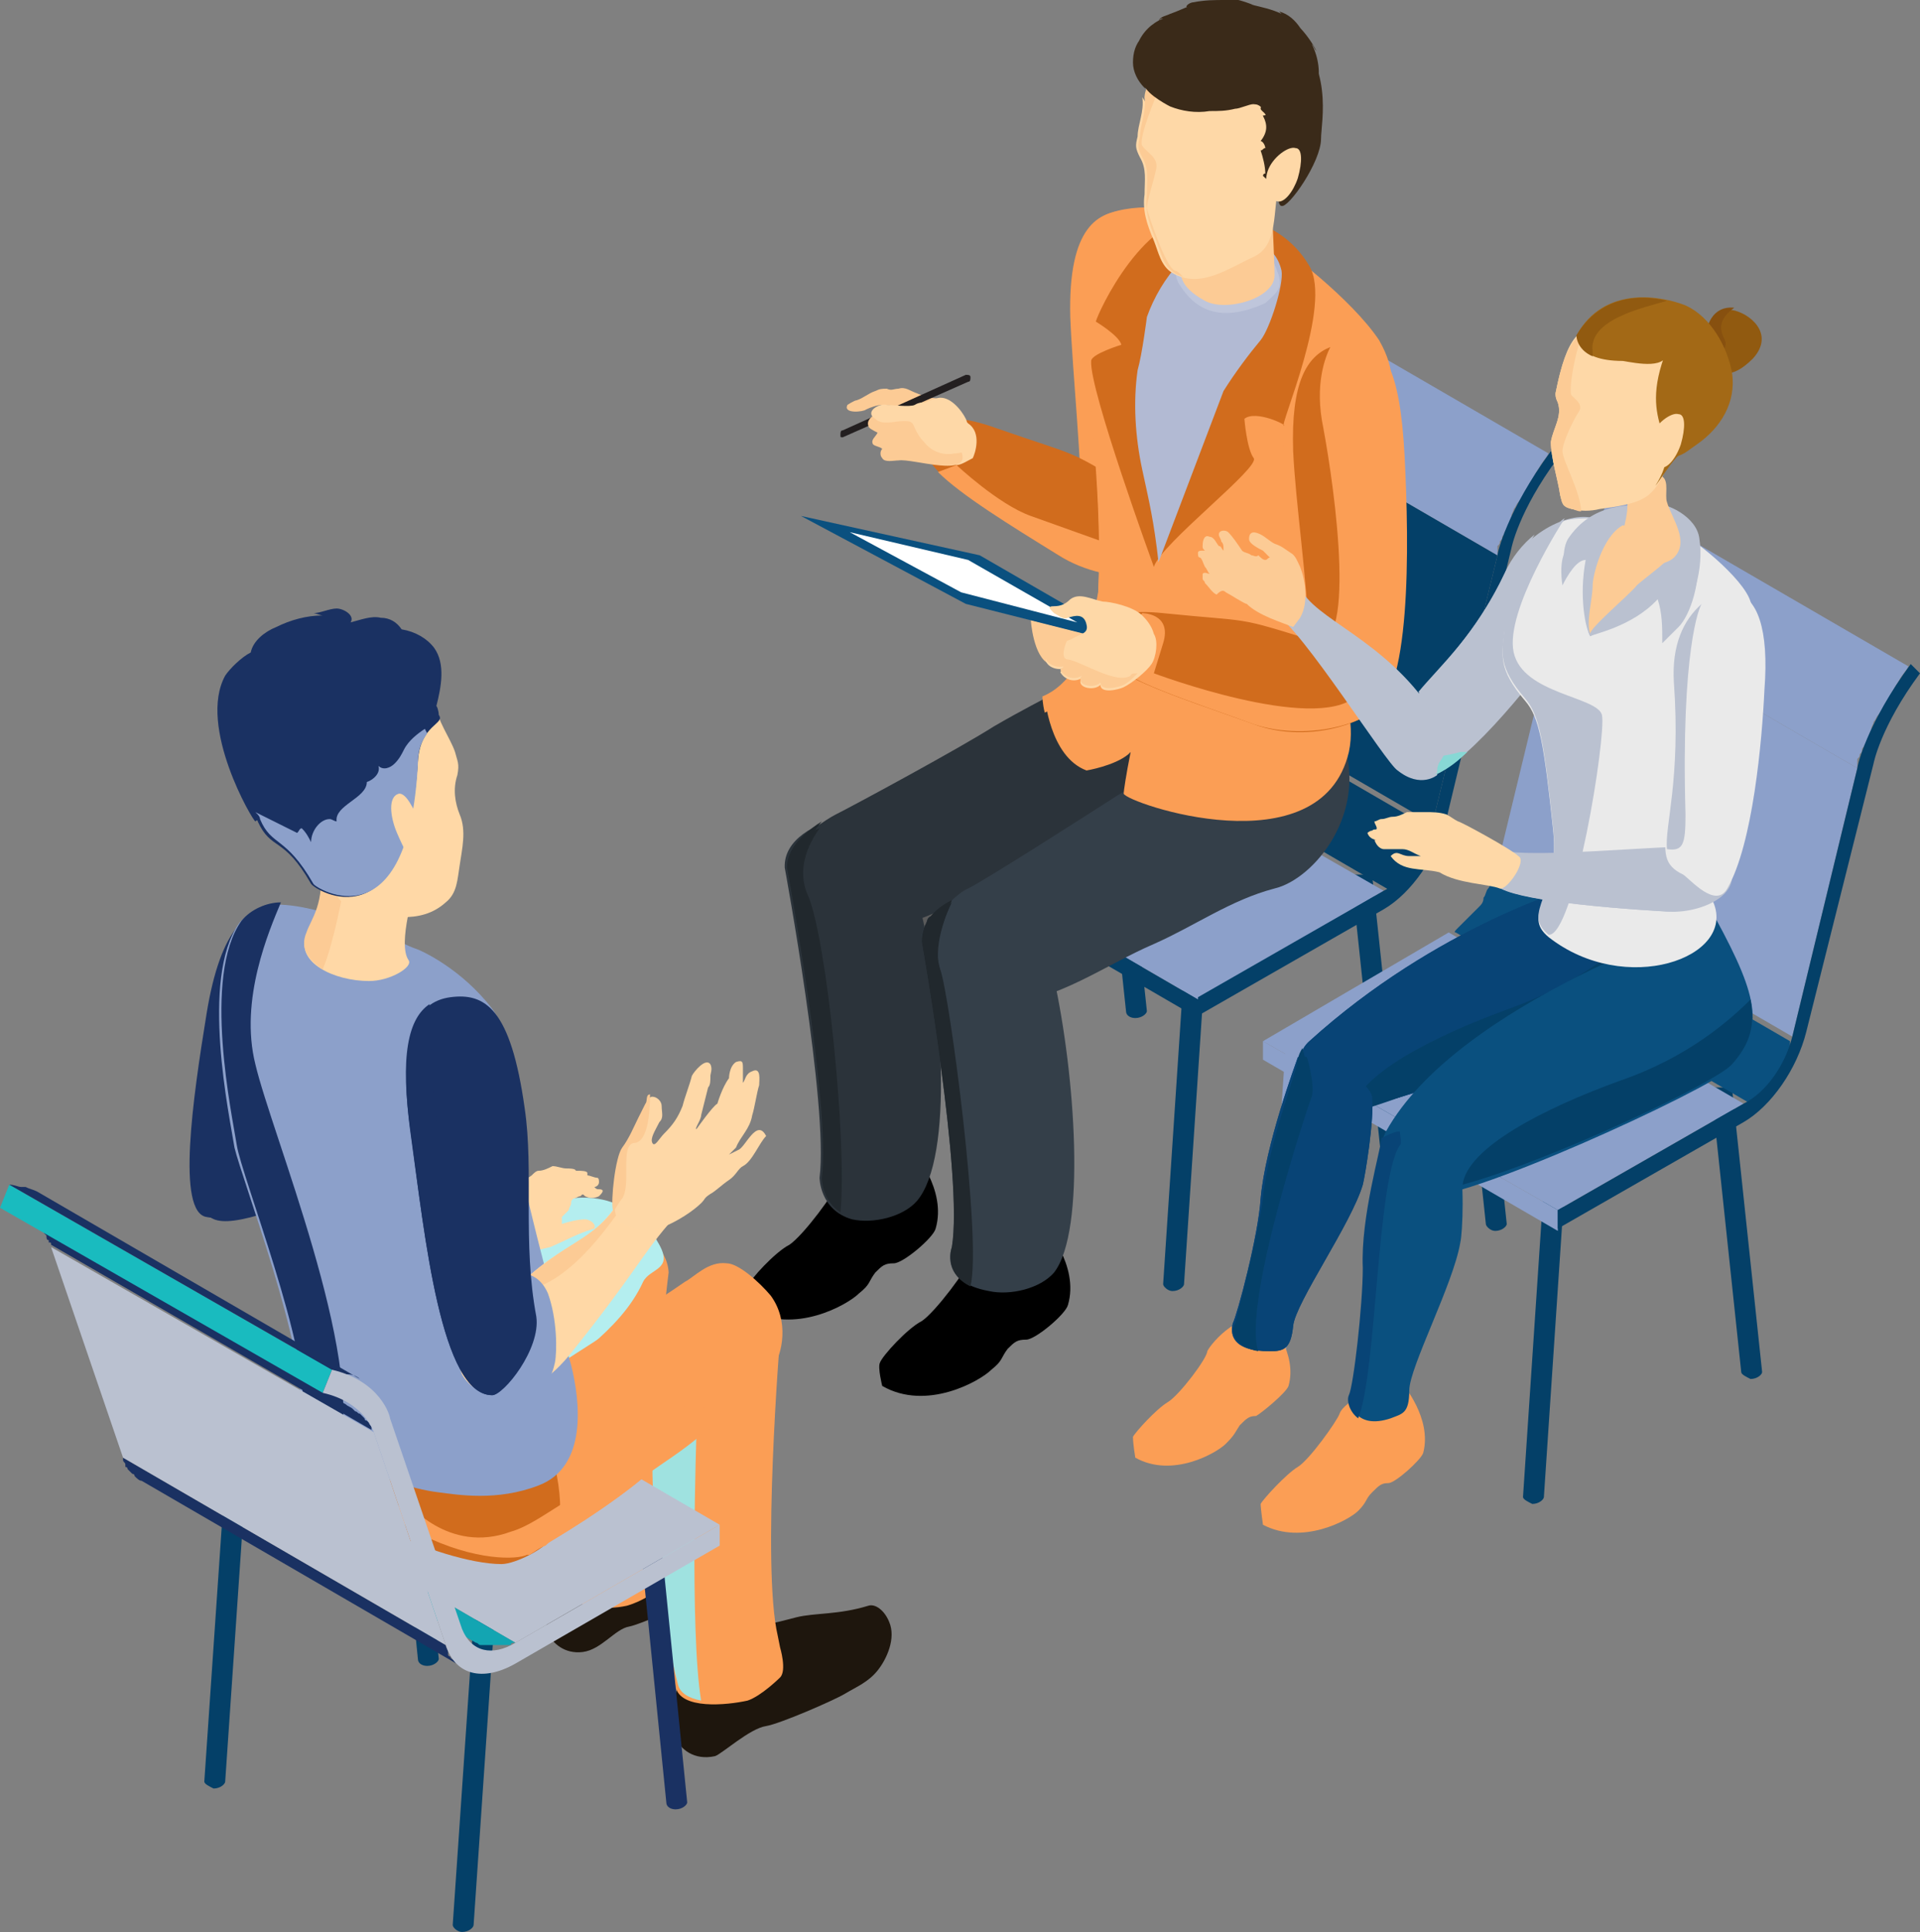<svg width="167" height="168" viewBox="0 0 167 168" fill="none" xmlns="http://www.w3.org/2000/svg">
<rect x="0" y="0" width="167" height="168" fill="#808080" stroke="none"/>
<g clip-path="url(#clip0)">
<path d="M101.169 111.665L102.986 84.302H104.804L102.986 111.665C102.986 111.866 102.582 112.268 101.977 112.268C101.573 112.268 101.169 111.866 101.169 111.665Z" fill="#044068"/>
<path d="M120.152 100.8L117.526 76.053H119.344L121.969 100.8C121.969 101.001 121.565 101.404 120.959 101.404C120.555 101.404 120.152 101.202 120.152 100.8Z" fill="#044068"/>
<path d="M78.755 98.788L80.774 71.626H82.592L80.774 98.788C80.774 98.989 80.37 99.391 79.765 99.391C79.361 99.391 78.755 99.19 78.755 98.788Z" fill="#5B5B5B"/>
<path d="M97.939 87.923L95.314 63.176H97.131L99.756 87.923C99.756 88.124 99.352 88.527 98.746 88.527C98.343 88.527 97.939 88.326 97.939 87.923Z" fill="#044068"/>
<path d="M95.515 62.17C95.717 61.968 95.919 61.767 96.121 61.566C96.323 61.365 96.525 61.164 96.727 60.962C96.929 60.761 97.131 60.56 97.333 60.359C97.535 60.158 97.737 59.956 97.737 59.554C97.939 59.353 97.939 58.95 98.141 58.749C98.342 58.548 98.342 58.146 98.544 57.944C98.746 57.743 98.746 57.341 98.746 57.14L124.392 72.028V72.23V72.431V72.632C124.392 72.632 124.392 72.632 124.392 72.833V73.034V73.236V73.437V73.638C124.392 73.638 124.392 73.839 124.19 73.839C124.19 73.839 124.19 74.04 123.988 74.04L123.786 74.241C123.584 74.443 123.584 74.644 123.382 74.845C123.382 74.845 123.382 74.845 123.18 75.046C123.18 75.046 123.18 75.046 123.18 75.247L122.978 75.449L122.777 75.65L122.575 75.851L122.373 76.052L122.171 76.253L121.969 76.455L121.767 76.656L121.565 76.857C121.565 76.857 121.363 76.857 121.363 77.058C121.363 77.058 121.161 77.058 121.161 77.259C121.161 77.259 120.959 77.259 120.959 77.461L95.313 62.572C94.91 62.572 95.313 62.371 95.515 62.17Z" fill="#044068"/>
<path d="M130.248 48.287L104.602 33.398L98.948 56.737L124.594 71.626L130.248 48.287Z" fill="#044068"/>
<path d="M104.603 33.399C104.603 33.197 104.603 33.197 104.603 33.197V32.996C104.603 32.996 104.603 32.795 104.603 32.594C104.603 32.393 104.603 32.393 104.804 32.191C104.804 31.99 104.804 31.99 105.006 31.789C105.006 31.588 105.208 31.588 105.208 31.387C105.208 31.185 105.41 31.185 105.41 30.984C105.41 30.783 105.612 30.582 105.612 30.582C105.612 30.381 105.814 30.179 105.814 29.978C105.814 29.777 106.016 29.576 106.016 29.375C106.218 29.173 106.218 28.972 106.42 28.771C106.622 28.369 106.824 28.168 107.026 27.765C107.43 27.162 107.833 26.558 108.237 25.753C108.439 25.351 108.843 24.948 109.045 24.546L134.691 39.434C134.489 39.837 134.085 40.239 133.883 40.642C133.479 41.245 133.075 42.05 132.671 42.654C132.47 43.056 132.268 43.459 132.066 43.66C131.864 43.861 131.864 44.062 131.662 44.263C131.662 44.465 131.46 44.666 131.46 44.867C131.46 45.068 131.258 45.269 131.258 45.471C131.258 45.672 131.056 45.873 131.056 45.873C131.056 46.074 130.854 46.275 130.854 46.275C130.854 46.476 130.652 46.678 130.652 46.678C130.652 46.879 130.652 46.879 130.45 47.08C130.45 47.281 130.45 47.281 130.248 47.482C130.248 47.684 130.248 47.684 130.248 47.885C130.248 48.086 130.248 48.086 130.248 48.086V48.287L104.603 33.399Z" fill="#8CA0CA"/>
<path d="M120.353 77.461L94.707 62.773L78.553 72.028L104.198 86.917L120.353 77.461Z" fill="#8CA0CA"/>
<path d="M104.198 86.917L78.553 72.028V73.638L104.198 88.526V86.917Z" fill="#044068"/>
<path d="M134.892 39.233C131.056 44.465 130.248 48.086 130.248 48.287L124.594 71.626C123.988 74.041 122.372 76.455 120.353 77.461L104.198 86.716V88.326L120.353 79.07C122.776 77.662 124.998 74.443 125.805 71.224L131.459 47.684C131.459 47.684 132.065 44.465 135.498 39.837L134.892 39.233Z" fill="#044068"/>
<path d="M102.583 28.369C102.785 36.216 102.785 49.495 98.948 50.702C97.938 51.105 94.102 48.087 94.102 45.672C94.102 40.039 93.294 32.595 93.092 27.565C92.89 19.718 95.515 18.31 98.14 18.31C100.967 18.31 102.381 20.523 102.583 28.369Z" fill="#FB9E55"/>
<path d="M92.083 48.288C85.823 44.264 79.159 40.441 80.775 38.429C81.38 37.624 80.976 35.21 86.631 37.222C94.102 39.837 92.487 38.831 98.747 42.654C100.16 43.459 105.41 46.477 103.997 48.489C102.583 50.501 96.323 50.903 92.083 48.288Z" fill="#D16C1D"/>
<path d="M99.554 50.099C98.948 48.892 97.535 47.684 97.535 47.684C97.535 47.684 92.487 45.874 89.659 44.868C86.832 43.862 83.198 40.441 83.198 40.441L81.582 41.045C83.601 43.057 87.842 45.672 92.083 48.288C94.304 49.697 97.131 50.3 99.554 50.099Z" fill="#FB9E55"/>
<path d="M79.361 99.996C79.361 99.996 82.39 103.416 81.38 106.837C81.178 107.641 78.553 109.855 77.745 109.855C76.938 109.855 76.736 110.056 76.13 110.659C75.524 111.464 75.726 111.665 74.716 112.47C73.707 113.476 69.062 116.092 65.225 113.879C65.225 113.879 64.821 112.269 65.023 111.867C65.225 111.263 67.447 108.849 68.658 108.245C69.87 107.44 72.697 103.617 72.899 102.813C73.101 102.008 74.312 101.404 74.312 101.404C74.312 101.404 76.332 98.588 79.361 99.996Z" fill="black"/>
<path d="M90.871 106.635C90.871 106.635 93.9 110.055 92.89 113.475C92.688 114.28 90.063 116.493 89.255 116.493C88.447 116.493 88.245 116.695 87.639 117.298C87.034 118.103 87.236 118.304 86.226 119.109C85.216 120.115 80.572 122.731 76.735 120.517C76.735 120.517 76.331 118.908 76.533 118.505C76.735 117.902 78.956 115.487 80.168 114.884C81.379 114.079 84.207 110.256 84.409 109.451C84.611 108.647 85.822 108.043 85.822 108.043C85.822 108.043 87.841 105.025 90.871 106.635Z" fill="black"/>
<path d="M79.967 78.668C79.361 76.254 79.563 74.242 79.159 71.626C78.957 69.615 68.053 70.621 68.255 75.449C68.255 75.449 72.091 96.173 71.284 102.41C71.284 102.41 71.284 105.226 74.111 106.031C75.928 106.434 78.553 105.83 79.765 104.422C82.996 100.599 81.986 86.716 79.967 78.668Z" fill="#2B333A"/>
<path d="M99.353 70.822C95.92 72.632 92.487 74.242 88.852 75.65C84.611 77.461 80.371 80.68 75.524 80.882C74.111 80.882 71.284 80.077 70.274 77.864C69.668 76.455 68.659 75.047 69.062 74.041C69.466 72.834 71.89 71.224 72.697 70.822C74.313 70.017 83.602 64.987 86.429 63.176C88.852 61.768 90.468 60.963 93.093 59.555C93.093 59.555 96.526 56.939 100.16 62.573C104.199 68.407 104.199 68.407 99.353 70.822Z" fill="#2B333A"/>
<path d="M110.862 77.26C107.025 78.266 103.996 80.479 100.361 82.089C96.121 83.9 91.88 87.119 87.034 87.32C85.62 87.32 82.793 86.515 81.784 84.302C81.178 82.894 79.966 79.876 80.976 79.674C81.985 79.272 83.197 77.662 84.207 77.26C85.822 76.455 94.303 71.023 97.13 69.212C99.554 67.804 101.371 65.188 104.198 63.78C104.198 63.78 114.295 57.945 116.718 64.182C119.141 70.62 114.295 76.455 110.862 77.26Z" fill="#343F49"/>
<path d="M94.91 54.727C94.91 54.727 95.314 54.727 95.516 51.508C95.516 51.91 95.314 53.318 94.91 54.727L95.516 51.508C95.919 43.862 94.708 34.808 94.708 32.796C94.506 29.979 91.477 21.73 96.121 18.712C97.333 18.109 99.554 17.907 100.766 18.109C105.208 19.115 110.257 20.925 111.065 21.328C111.67 21.529 117.526 25.955 119.95 29.577C121.565 32.394 120.959 34.003 120.757 34.808C120.152 37.222 117.325 56.537 116.921 58.751C116.719 60.159 117.93 62.573 117.325 65.39C114.901 75.651 97.939 69.816 97.737 69.012C97.737 68.81 97.939 67.402 98.343 65.39C98.343 65.39 98.343 65.39 98.141 65.591C96.929 66.597 94.506 67 94.506 67C91.275 65.793 90.871 60.561 90.871 60.561C93.092 59.555 94.304 56.94 94.91 54.727Z" fill="#FB9E55"/>
<path d="M105.006 20.724C105.41 20.724 111.064 20.321 113.891 25.15C115.911 28.369 111.266 39.033 111.67 39.033C112.074 39.033 109.247 37.624 108.237 38.429C108.237 38.429 108.439 41.045 109.045 41.85C109.651 42.654 100.968 49.294 100.362 51.306C100.362 51.306 94.708 35.814 94.91 33.399C94.91 32.796 97.535 31.991 97.535 31.991C97.333 31.186 95.314 29.979 95.314 29.979C95.515 28.973 99.554 20.12 105.006 20.724Z" fill="#FB9E55"/>
<path d="M95.717 29.778C94.506 26.961 95.717 20.925 96.121 18.913C91.477 21.73 94.506 30.18 94.708 32.997C94.91 35.009 95.919 44.063 95.515 51.708L94.91 54.726C95.313 53.117 95.515 51.91 95.515 51.507C95.313 54.525 94.91 54.726 94.91 54.726C94.304 56.939 93.092 59.555 90.669 60.561C90.669 60.561 90.669 61.165 90.871 61.969C101.775 57.141 97.131 33.198 95.717 29.778Z" fill="#FB9E55"/>
<path d="M105.006 18.712C105.41 18.712 111.064 18.309 113.891 23.138C115.911 26.558 111.266 37.02 111.67 37.02C112.074 37.02 109.247 35.612 108.237 36.417C108.237 36.417 108.439 39.032 109.045 39.837C109.651 40.642 100.968 47.282 100.362 49.294C100.362 49.294 94.708 33.801 94.91 31.387C94.91 30.783 97.535 29.979 97.535 29.979C97.333 29.174 95.314 27.967 95.314 27.967C95.515 27.162 99.554 18.309 105.006 18.712Z" fill="#D16C1D"/>
<path d="M106.42 34.003C107.43 32.393 108.641 30.784 109.651 29.576C110.459 28.57 111.67 24.748 111.468 23.54C110.863 20.925 108.439 20.724 106.622 20.724C103.795 20.724 100.968 24.144 99.756 27.564C99.756 27.564 99.352 30.784 98.948 32.192C98.544 35.009 98.746 38.027 99.352 40.843C99.958 43.66 100.362 45.27 100.766 48.891L106.42 34.003Z" fill="#B2BAD3"/>
<path d="M111.267 24.949C111.267 24.949 111.469 24.345 111.065 23.54C111.065 23.339 110.863 23.138 110.863 22.937L102.987 22.132C102.786 22.333 102.584 22.333 102.584 22.534C102.382 22.937 101.978 23.741 102.584 24.747C103.391 25.955 105.209 28.57 110.055 26.357C110.459 25.955 111.065 25.552 111.267 24.949Z" fill="#BFC6DB"/>
<path d="M110.66 12.475C110.66 14.688 110.257 15.694 110.66 18.309C110.66 19.114 110.862 22.937 110.862 23.943C110.862 25.955 106.622 27.162 104.804 26.156C102.583 24.949 102.381 23.742 102.987 22.333C103.391 21.327 102.987 19.517 103.391 18.511C103.795 17.303 105.006 16.7 105.006 15.291L110.66 12.475Z" fill="#FCCB95"/>
<path d="M91.679 85.107C91.073 82.692 91.275 80.68 91.073 78.065C90.871 76.053 79.967 77.059 80.169 81.888C80.169 81.888 83.804 102.41 82.794 108.446C82.794 108.446 81.582 111.464 86.025 112.269C87.842 112.671 90.468 112.067 91.679 110.659C94.506 107.037 93.496 93.356 91.679 85.107Z" fill="#343F49"/>
<path d="M99.352 8.451C99.554 9.658 98.948 10.865 98.948 11.871C98.746 12.676 98.746 12.877 99.15 13.682C99.756 14.688 99.554 15.694 99.554 16.901C99.352 18.31 99.756 19.517 100.362 20.925C100.765 21.931 100.967 23.138 101.977 23.742C104.4 25.15 106.824 23.34 109.045 22.334C111.266 21.328 110.66 18.108 111.266 16.096C112.276 12.475 111.064 7.847 107.025 6.64C105.208 6.037 102.381 6.037 100.765 6.841C100.16 7.043 99.15 8.451 99.756 9.055L99.352 8.451Z" fill="#FED8A7"/>
<path d="M102.179 23.54C101.371 23.138 99.958 18.913 99.756 18.108C99.756 17.504 100.362 15.694 100.564 14.688C100.766 13.681 99.756 13.279 99.352 12.675C98.948 12.072 100.766 7.847 100.766 7.847L100.16 7.042C99.756 7.444 99.554 8.048 99.554 8.45C99.756 9.658 99.15 10.865 99.15 11.871C98.948 12.675 98.948 12.877 99.352 13.681C99.958 14.688 99.756 15.694 99.756 16.901C99.554 18.309 99.958 19.516 100.564 20.925C100.968 21.931 101.17 23.138 102.179 23.741C102.381 23.943 102.785 23.943 102.987 24.144C102.583 23.741 102.381 23.54 102.179 23.54Z" fill="#FCCB95"/>
<path d="M111.872 2.214C109.449 0.403 105.006 1.409 101.573 3.421C99.756 4.427 99.554 7.042 99.554 7.042C99.15 7.847 101.371 9.054 101.775 9.256C102.785 9.658 103.996 9.859 105.208 9.658C106.016 9.658 106.621 9.658 107.429 9.457C107.833 9.457 108.641 9.054 109.045 9.054C110.054 9.054 110.256 10.463 110.458 11.469C110.66 12.274 111.064 12.676 111.064 13.481C111.064 13.883 110.862 17.907 111.468 17.907C112.074 18.108 114.901 14.084 114.901 12.072C114.901 10.664 116.112 5.433 111.872 2.214Z" fill="#3A2A19"/>
<path d="M122.171 39.637C122.575 47.483 122.777 60.763 119.142 62.171C118.132 62.573 114.094 59.757 114.094 57.141C114.094 51.306 112.882 43.862 112.68 39.033C112.276 31.186 114.901 29.778 117.526 29.778C120.354 29.577 121.767 31.991 122.171 39.637Z" fill="#FB9E55"/>
<path d="M115.103 37.222C114.296 33.399 115.305 30.985 115.709 30.18C113.69 30.985 112.276 33.198 112.478 39.234C112.68 43.66 113.69 50.299 113.892 55.933C113.892 55.933 113.892 55.933 114.094 55.933C118.132 57.14 116.113 42.654 115.103 37.222Z" fill="#D16C1D"/>
<path d="M109.045 62.975C102.381 60.561 94.91 58.347 95.717 55.933C96.121 55.128 95.314 52.714 101.17 53.318C109.045 54.122 107.228 53.519 114.295 55.732C115.911 56.134 121.565 57.945 120.757 60.158C119.95 62.774 113.892 64.786 109.045 62.975Z" fill="#D16C1D"/>
<path d="M96.121 57.14C97.535 59.152 103.593 60.963 109.045 62.975C113.891 64.585 119.949 62.774 120.757 60.359C120.757 60.158 120.757 59.756 120.757 59.554C120.151 59.353 119.142 59.353 117.93 60.56C114.295 63.78 100.362 58.548 100.362 58.548C100.362 58.548 100.362 58.548 101.169 55.933C101.977 53.317 99.352 53.317 99.352 53.317L96.121 57.14Z" fill="#FB9E55"/>
<path d="M89.659 53.922C89.659 53.922 89.861 57.141 91.275 57.745C92.688 58.348 95.313 55.33 95.313 55.33L89.659 53.922Z" fill="#FCCB95"/>
<path d="M69.668 44.867L84.005 52.513L99.15 56.335L85.217 48.288L69.668 44.867Z" fill="#0A507F"/>
<path d="M84.207 48.691L73.908 46.276L83.601 51.508L93.698 54.123L84.207 48.691Z" fill="white"/>
<path d="M84.207 36.82C84.005 36.619 83.803 36.417 83.601 36.216C82.794 35.613 82.39 36.82 81.986 37.423C81.784 37.625 81.38 38.027 81.178 38.228C80.774 38.429 82.794 40.441 83.197 40.441C83.601 40.441 84.207 40.039 84.611 39.838C84.813 39.435 85.419 37.625 84.207 36.82Z" fill="#FED8A7"/>
<path d="M81.784 34.808C81.582 34.607 81.178 34.607 80.976 34.607C80.573 34.406 80.169 34.406 79.765 34.204C79.159 34.003 78.755 33.601 78.149 33.802C77.746 33.802 77.544 34.003 77.14 33.802C76.736 33.802 76.534 33.802 76.13 34.003C75.524 34.204 75.12 34.607 74.514 34.808C74.313 34.808 73.707 35.21 73.707 35.21C73.303 36.015 75.12 35.814 75.322 35.613C75.726 35.411 76.332 35.21 76.736 35.21C77.544 35.21 78.351 35.411 79.159 35.814C79.563 36.015 79.765 36.216 80.371 36.216C80.976 36.216 81.582 36.015 82.188 36.015L81.784 34.808Z" fill="#FCCB95"/>
<path d="M73.302 38.027C73.101 38.027 73.101 38.027 73.101 37.826C73.101 37.625 73.101 37.423 73.302 37.423L84.005 32.595C84.207 32.595 84.409 32.595 84.409 32.796C84.409 32.997 84.409 33.198 84.207 33.198L73.302 38.027C73.504 38.027 73.504 38.027 73.302 38.027Z" fill="#231F20"/>
<path d="M83.602 39.234C83.602 39.837 79.765 35.813 79.765 35.813H76.534C76.13 36.015 75.322 36.417 75.524 37.021C75.524 37.222 75.928 37.423 76.332 37.624C76.13 38.027 75.726 38.228 75.928 38.63C76.13 38.831 76.534 38.831 76.736 39.033C76.534 39.234 76.534 39.636 76.736 39.837C76.938 40.24 77.745 40.039 78.149 40.039C79.361 39.837 84.611 41.648 83.602 39.234Z" fill="#FCCB95"/>
<path d="M83.803 39.033C83.399 39.435 79.159 36.618 79.361 36.015C79.764 35.21 80.774 34.807 81.582 34.606C82.591 34.405 83.601 35.612 84.005 36.417C84.207 36.819 84.207 37.423 84.005 38.027C83.803 39.033 83.803 39.033 83.803 39.033Z" fill="#FED8A7"/>
<path d="M79.563 35.21C79.159 35.411 77.543 35.21 77.139 35.21C76.534 35.009 75.12 35.814 76.13 36.417C76.736 37.021 77.745 36.618 78.553 36.618C79.159 36.618 79.361 36.618 79.563 37.222C79.765 37.624 79.966 38.027 80.37 38.429C80.976 39.234 81.986 39.636 82.996 39.435C83.399 39.435 84.207 39.234 84.409 39.033C85.217 38.027 84.005 37.222 83.198 36.82C82.592 36.618 82.39 36.216 81.986 35.814C80.976 35.009 80.168 34.808 79.563 35.21Z" fill="#FED8A7"/>
<path d="M99.352 53.519C98.545 52.715 96.525 52.312 95.919 52.312C94.91 52.111 93.9 51.507 93.092 52.111C92.689 52.513 92.285 52.715 91.679 52.715C91.073 52.715 91.275 52.916 91.679 53.318C92.083 53.519 92.487 53.922 92.89 53.721C93.496 53.519 94.304 53.318 94.506 54.324C94.708 55.129 93.9 55.129 93.294 55.531C92.487 55.934 92.083 55.733 91.073 57.141C90.669 57.543 91.477 58.348 92.487 58.147C92.487 58.348 92.083 58.348 92.285 58.549C92.689 59.153 93.496 59.354 94.102 58.952C93.496 59.757 95.112 60.159 95.718 59.555C95.718 60.36 97.333 59.958 97.737 59.757C98.545 59.354 99.756 58.348 100.16 57.745C100.564 57.141 100.766 55.733 100.362 55.129C100.16 54.324 99.554 53.721 99.352 53.519Z" fill="#FED8A7"/>
<path d="M98.343 58.75C97.131 59.555 94.102 57.543 92.89 57.342C92.285 57.342 92.487 56.336 92.89 55.531C92.487 55.732 91.881 55.934 91.073 56.94C90.669 57.342 91.477 58.147 92.487 57.946C92.487 58.147 92.083 58.147 92.285 58.348C92.689 58.952 93.496 59.153 94.102 58.75C93.496 59.555 95.112 59.958 95.718 59.354C95.718 60.159 97.333 59.756 97.737 59.555C98.141 59.354 98.545 58.952 98.948 58.549C98.746 58.549 98.343 58.549 98.343 58.75Z" fill="#FCCB95"/>
<path d="M99.555 7.646C98.949 7.042 98.545 6.237 98.545 5.432C98.545 4.628 98.747 3.823 99.353 3.219C99.151 3.42 99.151 3.622 98.949 3.823C99.353 2.817 100.16 2.012 101.17 1.61C100.968 1.61 100.968 1.61 100.766 1.811C100.968 1.408 101.372 1.408 101.776 1.207C102.382 1.006 103.189 0.604 103.795 0.402C103.593 0.604 103.391 0.604 103.189 0.604C103.189 0.402 103.593 0.201 103.795 0.201C104.805 2.57045e-05 105.613 2.57045e-05 106.622 2.57045e-05C106.42 2.57045e-05 106.42 2.57045e-05 106.218 -0.201C107.43 -0.201 108.44 0.201 109.449 0.604C109.247 0.604 109.046 0.402 108.844 0.402C109.651 0.604 110.661 0.805 111.469 1.207L111.267 1.006C112.075 1.207 112.68 1.811 113.084 2.414C113.084 2.414 112.882 2.414 112.882 2.213C113.488 2.817 114.094 3.622 114.498 4.426C114.296 4.225 114.296 4.024 114.094 3.823C114.7 5.03 114.902 6.438 114.498 7.646C114.296 7.243 114.498 6.841 114.7 6.438C114.498 7.847 114.902 8.45 114.7 9.859L99.555 7.646Z" fill="#3A2A19"/>
<path d="M111.065 9.054C110.661 9.054 110.863 9.456 111.065 9.858C110.661 9.858 110.257 10.06 109.853 10.06C110.257 10.864 110.257 11.468 109.651 12.273C109.853 12.273 110.055 12.675 110.055 12.877C109.853 12.877 109.853 13.078 109.651 13.078C109.853 13.681 110.055 14.486 110.055 15.09C109.853 15.09 109.853 15.291 109.853 15.291C110.055 15.492 110.257 15.693 110.661 15.894C110.459 16.297 110.459 16.297 110.661 16.699C111.065 15.693 112.277 15.894 112.075 14.285C112.075 14.285 112.277 14.285 112.478 14.486C112.478 12.675 113.286 13.279 114.296 12.273L111.065 9.054Z" fill="#3A2A19"/>
<path d="M112.882 15.492C112.478 16.699 111.67 17.705 111.064 17.504C110.459 17.303 109.853 16.096 110.257 14.888C110.661 13.681 112.074 12.675 112.68 12.876C113.286 12.876 113.286 14.084 112.882 15.492Z" fill="#FED8A7"/>
<path d="M110.257 8.852C110.055 8.852 109.651 9.054 109.651 9.456C109.651 9.657 110.459 10.06 109.853 10.06C110.055 10.462 110.459 11.066 110.863 11.267C111.267 11.468 111.267 11.468 111.671 11.267C113.084 10.663 113.892 8.048 111.671 8.45L110.257 8.852Z" fill="#3A2A19"/>
<path d="M48.262 136.613C47.859 137.418 47.253 141.241 47.657 142.046C48.06 142.85 49.07 143.856 50.686 143.655C52.301 143.454 53.513 141.643 54.724 141.442C55.734 141.241 59.369 139.631 61.792 138.424C63.004 137.821 64.619 135.607 64.215 134.4C64.013 133.394 61.994 132.388 61.388 132.589C59.167 133.193 58.157 132.992 56.542 133.394C55.128 133.595 55.33 133.595 53.917 133.797C53.311 133.797 50.686 133.595 50.686 134.601L48.262 136.613Z" fill="#1E160D"/>
<path d="M47.051 112.67C47.455 110.256 47.253 108.244 47.253 105.427C47.253 103.415 57.955 105.83 58.157 110.659C58.157 110.659 55.734 129.772 57.148 135.808L57.349 136.814C57.349 136.814 57.753 137.82 56.946 138.424C56.946 138.424 55.936 139.229 54.523 139.631C52.705 140.033 50.08 139.832 48.868 138.424C45.637 134.802 45.637 120.92 47.051 112.67Z" fill="#FB9E55"/>
<path d="M59.975 143.856C59.571 144.862 57.955 148.082 58.763 151.1C59.167 152.106 60.379 153.112 62.196 152.709C62.802 152.508 65.225 150.295 66.638 150.094C67.85 149.892 72.495 147.88 73.504 147.277C74.514 146.673 75.524 146.271 76.331 145.265C77.139 144.259 77.947 142.448 77.341 141.04C76.937 140.034 76.129 139.43 75.524 139.631C72.898 140.436 70.879 140.235 69.264 140.637C67.648 141.04 67.244 141.241 65.629 141.241C64.821 141.442 59.975 143.856 59.975 143.856Z" fill="#1E160D"/>
<path d="M56.945 120.517C57.147 118.103 57.551 117.902 57.551 115.085C57.551 113.073 67.648 111.262 67.85 116.292C67.85 116.292 66.234 136.211 67.648 142.247L67.85 143.253C67.85 143.253 68.456 145.265 67.85 145.868C67.85 145.868 66.234 147.478 65.023 147.88C63.205 148.282 59.167 148.685 58.763 146.673C57.349 140.436 55.936 128.968 56.945 120.517Z" fill="#FB9E55"/>
<path d="M56.743 126.955C56.743 133.997 57.753 141.844 58.964 146.472C59.166 147.276 59.974 147.679 60.984 147.88C59.974 141.844 60.58 124.541 60.58 124.541L56.743 126.955Z" fill="#9FE2E0"/>
<path d="M132.469 130.175L134.286 103.014H136.104L134.286 130.175C134.286 130.377 133.882 130.779 133.276 130.779C132.873 130.578 132.469 130.377 132.469 130.175Z" fill="#044068"/>
<path d="M151.451 119.311L148.826 94.564H150.644L153.269 119.311C153.269 119.512 152.865 119.914 152.259 119.914C151.855 119.713 151.451 119.512 151.451 119.311Z" fill="#044068"/>
<path d="M110.055 117.298L111.872 90.137H113.69L111.872 117.298C111.872 117.5 111.468 117.902 110.862 117.902C110.66 117.701 110.055 117.5 110.055 117.298Z" fill="#8CA0CA"/>
<path d="M129.238 106.434L126.613 81.686H128.431L131.056 106.434C131.056 106.635 130.652 107.037 130.046 107.037C129.642 107.037 129.238 106.635 129.238 106.434Z" fill="#044068"/>
<path d="M126.815 80.68C127.017 80.479 127.219 80.278 127.421 80.077C127.623 79.876 127.825 79.674 128.026 79.473C128.228 79.272 128.43 79.071 128.632 78.87C128.834 78.668 129.036 78.467 129.036 78.065C129.238 77.864 129.238 77.461 129.44 77.26C129.642 77.059 129.642 76.656 129.844 76.455C129.844 76.254 130.046 75.852 130.046 75.65L155.692 90.539V90.74V90.941V91.143C155.692 91.143 155.692 91.143 155.692 91.344V91.545V91.746V91.947V92.149C155.692 92.149 155.692 92.35 155.49 92.35C155.49 92.35 155.49 92.551 155.288 92.551L155.086 92.752C154.884 92.953 154.884 93.155 154.682 93.356C154.682 93.356 154.682 93.356 154.48 93.557C154.48 93.557 154.48 93.557 154.48 93.758L154.278 93.959L154.076 94.161L153.874 94.362L153.672 94.563L153.47 94.764L153.268 94.965L153.066 95.167L152.864 95.368C152.864 95.368 152.663 95.368 152.663 95.569C152.663 95.569 152.461 95.569 152.461 95.77C152.461 95.77 152.259 95.77 152.259 95.971L126.613 81.083C126.411 81.083 126.613 80.882 126.815 80.68Z" fill="#0A507F"/>
<path d="M161.548 66.798L135.902 51.909L130.248 75.248L155.894 90.137L161.548 66.798Z" fill="#8CA0CA"/>
<path d="M135.902 51.909C135.902 51.708 135.902 51.708 135.902 51.909C135.902 51.708 135.902 51.708 135.902 51.708V51.507C135.902 51.507 135.902 51.306 135.902 51.105C135.902 50.903 135.902 50.903 136.104 50.702C136.104 50.501 136.104 50.501 136.306 50.3C136.306 50.099 136.508 50.099 136.508 49.897C136.508 49.696 136.71 49.696 136.71 49.495C136.71 49.294 136.912 49.093 136.912 49.093C136.912 48.891 137.114 48.69 137.114 48.489C137.114 48.288 137.316 48.087 137.316 47.885C137.518 47.684 137.518 47.483 137.72 47.282C137.922 46.879 138.124 46.678 138.326 46.276C138.729 45.672 139.133 45.069 139.537 44.264C139.739 43.861 140.143 43.459 140.345 43.057L165.991 57.945C165.789 58.348 165.385 58.75 165.183 59.152C164.779 59.756 164.375 60.561 163.971 61.164C163.769 61.567 163.567 61.969 163.365 62.17C163.164 62.372 163.164 62.573 162.962 62.774C162.962 62.975 162.76 63.176 162.76 63.378C162.76 63.579 162.558 63.78 162.558 63.981C162.558 64.182 162.356 64.384 162.356 64.384C162.356 64.585 162.154 64.786 162.154 64.786C162.154 64.987 161.952 64.987 161.952 65.188C161.952 65.39 161.952 65.39 161.75 65.591C161.75 65.792 161.75 65.792 161.548 65.993C161.548 66.194 161.548 66.194 161.548 66.396V66.597V66.798L135.902 51.909Z" fill="#8CA0CA"/>
<path d="M151.653 95.972L126.007 81.083L109.853 90.539L135.498 105.227L151.653 95.972Z" fill="#8CA0CA"/>
<path d="M135.498 105.226L109.853 90.539V92.149L135.498 107.037V105.226Z" fill="#8CA0CA"/>
<path d="M166.192 57.744C162.355 62.975 161.548 66.597 161.548 66.798L155.893 90.137C155.288 92.551 153.672 94.966 151.653 95.972L135.498 105.227V106.836L151.653 97.581C154.076 96.173 156.297 92.954 157.105 89.735L162.961 66.396C162.961 66.396 163.567 63.176 167 58.549L166.192 57.744Z" fill="#044068"/>
<path d="M148.422 28.972C148.422 28.771 148.624 26.759 150.643 26.96C152.057 27.162 154.48 28.972 152.461 31.186C150.441 33.197 149.633 32.192 149.633 32.192L148.422 28.972Z" fill="#915A10"/>
<path d="M150.845 26.759C148.826 26.558 148.422 28.57 148.624 28.771L149.431 30.783C149.835 30.582 150.239 30.18 150.037 29.576C149.23 28.168 150.037 27.363 150.845 26.759Z" fill="#87500F"/>
<path d="M137.114 54.122C134.489 57.743 129.036 64.987 125.2 67.2C123.382 68.206 122.978 64.785 122.574 64.182C120.555 60.963 126.613 58.749 130.854 49.897C133.075 45.47 137.921 44.062 139.335 45.47C140.749 47.08 140.143 49.897 137.114 54.122Z" fill="#BAC1D0"/>
<path d="M130.853 49.897C128.43 55.128 125.199 57.945 123.382 60.158C123.786 60.762 123.988 61.365 123.988 61.365C123.988 61.365 127.421 57.744 128.228 56.134C129.238 53.921 131.863 49.293 133.479 46.477C132.469 47.281 131.459 48.489 130.853 49.897Z" fill="#BAC1D0"/>
<path d="M110.458 114.884C110.458 114.884 112.881 117.701 112.074 120.518C111.872 121.121 109.65 122.932 109.246 123.133C108.641 123.133 108.439 123.334 107.833 123.938C107.429 124.541 107.429 124.743 106.621 125.547C105.814 126.352 101.977 128.565 98.746 126.755C98.746 126.755 98.544 125.547 98.544 124.944C98.746 124.541 100.563 122.529 101.573 121.926C102.583 121.322 105.006 118.103 105.006 117.5C105.41 116.695 108.035 113.677 110.458 114.884Z" fill="#FB9E55"/>
<path d="M137.113 77.058C137.113 77.058 124.997 80.478 113.891 90.538C112.275 91.947 112.679 95.367 115.91 96.373C119.141 97.379 139.94 89.13 140.142 86.514C139.94 83.698 142.767 76.857 137.113 77.058Z" fill="#084476"/>
<path d="M119.343 95.367C119.545 97.379 118.738 102.208 118.536 103.013C117.526 106.433 112.68 113.274 112.478 115.286C112.276 117.298 111.67 117.499 110.458 117.499C107.025 117.499 107.025 115.889 107.227 115.084C107.631 114.28 109.449 107.439 109.651 104.22C110.054 99.592 112.68 92.55 112.882 91.947C112.882 91.746 118.94 93.355 119.343 95.367Z" fill="#084476"/>
<path d="M137.114 77.058C137.114 77.058 124.998 80.478 113.892 90.538C112.276 91.947 112.68 95.367 115.911 96.373C119.142 97.379 139.941 89.13 140.143 86.514C139.941 83.698 142.768 76.857 137.114 77.058Z" fill="#084476"/>
<path d="M140.951 86.313C142.566 84.502 143.172 82.893 142.768 80.68C140.951 82.49 136.912 85.71 131.258 87.722C124.594 90.136 117.93 93.556 117.526 96.775C124.998 94.763 139.537 87.923 140.951 86.313Z" fill="#044068"/>
<path d="M121.968 120.316C121.968 120.316 124.594 123.334 123.786 126.352C123.584 126.956 121.363 128.968 120.757 128.968C120.151 128.968 119.949 129.169 119.343 129.773C118.737 130.376 118.939 130.577 118.132 131.382C117.324 132.187 113.285 134.4 109.852 132.589C109.852 132.589 109.65 131.181 109.65 130.778C109.852 130.376 111.872 128.163 112.881 127.559C113.891 126.956 116.314 123.535 116.516 122.932C116.718 122.328 117.728 121.725 117.728 121.725C117.728 121.725 119.545 118.908 121.968 120.316Z" fill="#FB9E55"/>
<path d="M149.23 79.875C149.23 79.875 126.815 87.118 120.555 98.385C119.545 100.196 120.353 103.214 123.584 104.019C126.815 104.824 148.624 94.764 150.441 92.953C153.47 89.532 153.067 86.917 149.23 79.875Z" fill="#0A507F"/>
<path d="M150.643 92.55C152.259 90.74 152.663 89.13 152.259 86.917C150.441 88.728 146.806 91.947 140.95 93.959C134.286 96.373 127.623 99.794 127.219 103.013C134.69 101.001 149.23 94.16 150.643 92.55Z" fill="#044068"/>
<path d="M126.815 100.398C127.421 102.41 127.219 107.238 127.017 108.043C126.412 111.665 122.575 118.908 122.575 120.92C122.575 122.932 121.969 122.932 120.959 123.334C117.93 124.34 117.324 122.127 117.526 121.322C117.728 120.518 118.738 113.476 118.738 110.256C118.738 105.629 121.363 98.788 120.757 98.185C120.555 98.386 126.412 98.386 126.815 100.398Z" fill="#0A507F"/>
<path d="M119.343 95.367C119.545 97.379 118.738 102.208 118.536 103.013C117.526 106.433 112.68 113.274 112.478 115.286C112.276 117.298 111.67 117.499 110.458 117.499C107.025 117.499 107.025 115.889 107.227 115.084C107.631 114.28 109.449 107.439 109.651 104.22C110.054 99.592 112.68 92.55 112.882 91.947C112.882 91.746 118.94 93.355 119.343 95.367Z" fill="#084476"/>
<path d="M149.633 57.542C150.441 55.732 153.066 54.323 152.258 52.311C151.653 50.299 147.21 46.678 145.393 45.873C143.171 44.867 140.95 45.068 138.527 45.068C137.719 45.068 136.911 45.068 136.104 45.269C134.69 45.873 131.257 53.317 130.853 54.927C130.651 56.939 130.248 58.146 132.671 60.963C133.882 62.371 134.286 64.584 135.094 72.23C135.7 78.065 132.267 79.473 134.69 81.485C141.354 86.716 151.047 83.296 149.027 78.467C147.614 74.845 148.22 71.023 149.027 67.2C150.239 62.572 148.826 59.353 149.633 57.542Z" fill="#EAEAEA"/>
<path d="M139.335 62.17C138.931 60.561 132.469 60.359 131.661 56.738C130.853 53.116 136.104 45.068 136.104 45.068C134.69 45.672 131.257 53.116 130.853 54.726C130.651 56.738 130.248 57.945 132.671 60.762C133.882 62.17 134.286 64.383 135.094 72.029C135.7 77.864 132.267 79.272 134.69 81.284C136.911 81.485 139.738 63.981 139.335 62.17Z" fill="#BAC1D0"/>
<path d="M138.325 55.329C137.921 54.725 137.315 51.908 137.921 48.689C137.113 48.689 136.306 50.098 135.902 50.902C135.902 50.902 135.498 48.689 136.306 47.683C138.729 44.263 142.566 45.068 143.777 44.867C144.585 44.665 147.412 45.873 147.614 47.885C148.018 50.5 147.008 53.518 145.999 54.524C145.595 54.926 144.989 55.53 144.585 55.932C144.585 54.524 144.585 53.317 144.181 52.11C141.96 54.524 138.527 55.128 138.325 55.329Z" fill="#BAC1D0"/>
<path d="M138.325 55.329C137.921 54.725 137.517 50.903 138.123 47.683C137.316 47.683 136.508 49.092 136.104 49.897C136.104 49.897 135.7 47.683 136.508 46.677C138.931 43.257 142.768 44.062 143.979 43.861C144.787 43.66 147.614 44.867 147.816 46.879C148.22 49.494 147.21 52.512 146.201 53.518C145.797 53.92 145.191 54.524 144.787 54.926C144.787 53.518 144.787 52.311 144.383 51.104C142.364 53.518 138.527 55.128 138.325 55.329Z" fill="#BAC1D0"/>
<path d="M141.152 45.672C139.335 46.678 138.527 50.098 138.527 50.903C138.527 52.11 137.921 54.122 138.325 55.128C138.123 54.726 141.96 51.507 142.364 50.903C142.768 50.501 144.989 48.891 145.393 48.287C145.595 48.086 146.201 47.282 145.797 47.282L141.152 45.672Z" fill="#FCCB95"/>
<path d="M141.355 42.251C141.153 42.653 141.355 43.257 141.557 43.861C141.557 44.665 141.355 45.47 141.153 46.275C140.951 47.08 140.547 47.885 141.153 48.488C141.961 49.494 144.788 49.293 145.595 48.488C147.009 47.08 145.394 45.068 144.99 43.659C144.788 43.056 145.192 41.849 144.586 41.446C143.374 40.239 141.355 42.653 140.749 43.458L141.355 42.251Z" fill="#FCCB95"/>
<path d="M147.614 30.38C146.605 27.765 143.172 28.368 140.345 28.167C137.316 28.167 136.306 29.173 135.296 34.203C135.296 34.404 135.296 34.605 135.498 35.008C135.902 36.215 135.095 37.221 134.893 38.428C134.893 39.837 135.498 41.647 135.7 43.056C135.902 43.86 135.902 44.062 136.71 44.263C137.518 44.464 138.325 44.464 139.133 44.263C140.547 44.062 142.364 43.86 143.374 43.056C144.585 42.05 144.989 40.44 145.595 39.032C146.403 36.819 148.422 32.794 147.614 30.38Z" fill="#FED8A7"/>
<path d="M135.296 34.203C135.296 34.404 135.296 34.605 135.498 35.008C135.902 36.215 135.095 37.221 134.893 38.428C134.893 39.836 135.498 41.647 135.7 43.056C135.902 43.86 135.902 44.062 136.71 44.263C136.912 44.263 137.114 44.464 137.518 44.464C137.518 42.854 135.902 40.038 135.902 39.233C135.902 38.428 136.912 36.416 137.316 35.812C137.72 35.209 137.114 34.806 136.71 34.404C136.306 34.002 137.316 28.972 137.922 28.77C136.508 29.575 135.902 31.185 135.296 34.203Z" fill="#FCCB95"/>
<path d="M137.114 29.173C139.537 24.747 144.586 25.753 146.605 26.558C148.826 27.564 150.24 30.179 150.644 32.392C151.048 35.008 149.634 37.221 147.615 38.63C147.009 39.032 146.605 39.434 145.999 39.636C145.596 39.837 144.182 42.05 143.98 42.251C146.807 37.825 142.163 37.422 144.99 30.381C145.192 32.191 142.365 31.588 141.153 31.387C136.912 31.387 137.316 29.173 137.114 29.173Z" fill="#A36916"/>
<path d="M110.862 53.317C113.285 54.726 120.555 66.395 121.565 66.999C123.584 68.608 124.998 67.401 124.998 67.401C125.199 65.993 125.603 66.395 125.805 64.182C125.805 63.981 124.19 61.768 124.19 61.566C123.988 61.365 123.988 60.963 123.786 60.762C119.343 54.927 113.487 53.519 112.881 50.501C112.478 49.092 109.045 52.11 110.862 53.317Z" fill="#BAC1D0"/>
<path d="M127.017 65.389C127.017 65.389 124.392 66.194 122.979 65.59C123.382 66.596 123.988 67.803 125.2 67.2C126.008 66.797 126.815 66.194 127.623 65.389H127.017Z" fill="#87D8D5"/>
<path d="M124.997 67.2C124.997 66.194 125.401 66.194 125.603 65.591C124.593 65.792 123.382 65.792 122.574 65.188C121.16 64.383 112.881 53.317 112.881 53.317L111.063 53.116C113.487 54.525 120.756 66.194 121.766 66.798C123.583 68.407 124.997 67.2 124.997 67.2Z" fill="#BAC1D0"/>
<path d="M106.621 51.506C107.025 51.707 108.237 52.512 108.439 52.512C109.449 53.518 111.468 54.121 112.478 54.524L113.083 53.719C113.891 52.311 113.487 50.299 113.083 49.293C112.881 48.89 112.68 48.287 112.276 48.086C111.67 47.683 111.468 47.482 110.862 47.281C110.458 47.08 110.054 46.677 109.65 46.476C109.247 46.275 108.641 46.074 108.641 46.878C108.641 47.281 109.449 47.683 109.852 47.884C110.054 48.086 110.256 48.287 110.458 48.488C110.256 48.488 110.256 48.689 110.054 48.689C109.852 48.689 109.65 48.488 109.449 48.287C109.247 48.488 109.045 48.287 108.843 48.287C108.641 48.086 108.237 48.086 108.035 47.884C107.631 47.281 107.227 46.677 106.823 46.275C106.621 46.074 106.016 46.074 106.016 46.476C106.016 46.677 106.218 46.878 106.218 47.08C106.42 47.281 106.42 47.482 106.42 47.683C106.42 47.683 106.42 47.683 106.42 47.884C106.218 47.683 106.218 47.482 106.016 47.482C105.814 47.281 105.612 46.677 105.208 46.677C104.804 46.476 104.602 46.878 104.602 47.482C104.602 47.683 104.602 47.683 104.804 47.884C104.804 47.884 104.804 47.884 104.602 47.884C104.4 47.884 104.198 47.884 104.198 48.086C104.198 48.287 104.198 48.488 104.4 48.488C104.602 48.689 104.602 48.89 104.804 49.293C105.006 49.494 105.006 49.695 105.208 49.896C105.006 49.896 104.804 49.695 104.602 49.896C104.602 49.896 104.602 50.097 104.602 50.299C104.602 50.5 104.804 50.5 104.804 50.701C105.208 51.103 105.41 51.506 105.814 51.707C106.218 51.305 106.42 51.305 106.621 51.506Z" fill="#FCCB95"/>
<path d="M149.23 73.839C148.422 73.034 135.297 74.644 131.056 74.04C128.835 73.839 129.44 75.65 130.046 76.857C130.652 78.064 137.922 78.869 145.191 79.271C148.22 79.472 153.067 77.259 149.23 73.839Z" fill="#BAC1D0"/>
<path d="M150.037 77.662C149.836 77.662 149.432 77.662 149.028 77.864C145.595 79.674 131.459 75.852 131.459 75.852L130.046 76.858C130.854 78.065 138.123 78.87 144.989 79.272C146.806 79.272 148.826 78.668 150.037 77.662Z" fill="#BAC1D0"/>
<path d="M153.47 59.956C153.268 64.382 152.46 73.436 150.239 77.259C149.229 79.07 147.008 76.454 146.402 76.052C142.969 74.442 146.402 71.626 145.595 59.353C145.191 53.92 148.624 50.902 150.845 51.506C152.864 51.908 153.874 54.725 153.47 59.956Z" fill="#EAEAEA"/>
<path d="M130.45 77.26C131.056 77.461 132.873 74.845 132.065 74.443C131.459 73.839 127.017 71.425 126.815 71.425C126.411 71.224 126.209 71.022 125.805 70.821C125.199 70.62 124.594 70.62 123.988 70.62C123.382 70.62 122.978 70.62 122.372 70.62C121.968 70.821 121.565 71.022 121.161 71.022C120.757 71.022 120.555 71.224 120.151 71.224C119.949 71.224 119.747 71.425 119.545 71.425C119.545 71.626 119.747 71.827 119.747 72.028C119.747 72.23 119.545 72.028 119.343 72.23C119.141 72.23 118.939 72.431 118.939 72.431C119.141 73.034 119.747 73.034 119.747 73.034H119.545C119.747 73.638 120.151 73.839 120.353 73.839C120.555 73.839 121.767 73.839 121.968 73.839C122.574 73.839 122.978 74.242 123.584 74.443C123.382 74.443 122.978 74.443 122.574 74.443C121.767 74.443 121.565 73.839 120.959 74.443C121.968 75.851 123.584 75.449 125.199 75.851C126.815 76.857 129.44 76.857 130.45 77.26Z" fill="#FED8A7"/>
<path d="M146.2 38.63C145.796 39.837 144.989 40.843 144.383 40.642C143.777 40.44 143.171 39.233 143.575 38.026C143.979 36.819 145.393 35.813 145.998 36.014C146.604 36.014 146.604 37.221 146.2 38.63Z" fill="#FED8A7"/>
<path d="M39.377 167.396L41.194 140.838H43.012L41.194 167.396C41.194 167.597 40.791 168 40.185 168C39.781 168 39.377 167.597 39.377 167.396Z" fill="#044068"/>
<path d="M57.955 156.733L55.531 132.589H57.349L59.772 156.733C59.772 156.934 59.368 157.336 58.762 157.336C58.358 157.336 57.955 157.135 57.955 156.733Z" fill="#1A3162"/>
<path d="M17.77 154.922L19.587 128.364H21.404L19.587 154.922C19.587 155.124 19.183 155.526 18.577 155.526C18.173 155.325 17.77 155.124 17.77 154.922Z" fill="#044068"/>
<path d="M36.348 144.259L33.925 120.115H35.742L38.165 144.259C38.165 144.46 37.762 144.863 37.156 144.863C36.752 144.863 36.348 144.661 36.348 144.259Z" fill="#044068"/>
<path d="M62.599 132.589L34.53 116.292L16.76 126.553L44.829 142.85L62.599 132.589Z" fill="#BAC1D0"/>
<path d="M14.943 127.156C15.347 127.156 15.548 127.156 15.75 126.955C16.154 126.955 16.356 126.754 16.76 126.553L44.829 142.85H44.627C44.627 142.85 44.425 142.85 44.425 143.051H44.223H44.021H43.819H43.617H43.415H43.214H43.011C43.011 143.051 43.011 143.051 42.81 143.051H42.608H42.406H42.204C42.002 143.051 42.002 143.051 41.8 143.051C41.598 143.051 41.598 142.85 41.396 142.85L13.327 126.955C13.731 127.156 14.337 127.358 14.943 127.156Z" fill="#13A5B2"/>
<path d="M38.771 143.051C38.771 143.252 38.973 143.453 38.973 143.655C38.973 143.655 38.973 143.655 38.973 143.856C38.973 144.057 39.175 144.057 39.175 144.057C39.175 144.258 39.377 144.258 39.579 144.459C39.579 144.459 39.579 144.66 39.781 144.66C39.983 144.862 40.185 144.862 40.386 145.063L12.318 128.766C12.116 128.766 11.914 128.565 11.712 128.363C11.712 128.363 11.712 128.162 11.51 128.162C11.308 127.961 11.308 127.961 11.106 127.76C11.106 127.76 11.106 127.559 10.904 127.559C10.904 127.559 10.904 127.559 10.904 127.357C10.904 127.156 10.702 127.156 10.702 126.955C10.702 126.955 10.702 126.955 10.702 126.754L38.771 143.051Z" fill="#1A3162"/>
<path d="M37.358 129.572C39.983 126.554 43.214 124.542 45.839 121.725C49.07 118.506 53.917 115.89 55.936 111.464C56.542 110.257 58.561 110.458 57.35 108.245C54.321 102.611 48.465 104.221 47.657 104.824C46.243 106.032 37.964 112.671 35.137 114.683C32.916 116.293 31.502 117.5 29.079 119.512C29.079 119.512 25.848 120.92 30.896 125.548C35.743 130.175 36.954 129.974 37.358 129.572Z" fill="#B4EEEF"/>
<path d="M45.839 135.204C48.464 133.796 53.31 130.778 56.34 128.163C59.974 125.145 64.821 122.931 67.244 118.907C68.052 117.7 68.658 114.883 67.042 112.67C66.032 111.463 64.215 109.854 63.205 109.854C61.59 109.652 60.378 111.061 59.571 111.463C58.157 112.469 49.272 118.304 46.243 120.115C43.82 121.523 37.761 125.346 34.733 128.163C34.733 128.163 32.511 131.18 36.55 133.192C41.598 136.009 45.435 135.607 45.839 135.204Z" fill="#FB9E55"/>
<path d="M60.783 124.943C61.388 123.133 61.388 122.127 60.783 121.724C59.571 121.121 49.878 131.181 44.426 133.193C38.974 135.205 35.339 130.577 35.339 130.577L34.329 131.181C34.531 131.985 35.137 132.79 36.55 133.394C41.599 135.808 45.435 135.406 45.839 135.205C48.465 133.796 53.311 130.778 56.34 128.163C57.754 127.157 59.369 126.151 60.783 124.943Z" fill="#FB9E55"/>
<path d="M41.598 109.652C42.002 110.055 42.406 110.86 43.012 110.658L43.214 110.457C43.416 110.055 44.224 109.451 45.233 109.049C46.041 108.848 47.051 108.646 47.858 108.445C49.272 107.842 50.282 107.238 51.695 106.836C51.897 106.433 51.291 106.031 50.887 106.031C50.282 106.031 49.474 106.232 48.868 106.433C48.868 106.232 48.868 106.031 48.868 105.83C49.07 105.628 49.272 105.427 49.474 105.226C49.474 105.025 49.676 104.824 49.676 104.622C49.676 104.421 49.676 104.421 49.878 104.22C50.08 104.22 50.282 104.019 50.483 104.019C50.685 103.818 50.685 103.818 50.887 104.019C51.291 104.22 51.695 104.22 52.099 104.019C52.301 103.818 52.705 103.415 52.099 103.415C51.897 103.415 51.897 103.415 51.695 103.214C51.897 103.214 52.099 103.013 52.099 102.812C52.099 102.611 52.099 102.409 51.897 102.409C51.695 102.409 51.291 102.208 51.089 102.208C51.089 102.208 51.089 102.208 51.089 102.007C51.089 101.806 50.483 101.806 50.282 101.806H50.08C50.08 101.605 49.474 101.605 49.272 101.605C48.868 101.605 48.464 101.403 48.06 101.403C47.656 101.605 47.252 101.806 46.849 101.806C46.647 101.806 46.445 102.007 46.243 102.208C46.041 102.409 45.031 102.812 45.031 103.013H44.829C44.022 103.818 43.214 105.025 42.406 105.628C42.002 106.031 40.791 106.433 40.387 107.037C40.185 108.043 41.194 109.049 41.598 109.652ZM45.839 102.611C46.041 102.812 45.839 102.812 45.839 102.611C45.839 102.812 45.839 102.611 45.839 102.611Z" fill="#FFD8A6"/>
<path d="M29.078 118.103C27.261 117.298 25.848 124.742 26.049 126.151C26.453 129.571 30.896 131.583 33.521 132.991C36.55 134.601 40.993 136.009 43.618 136.009C44.829 136.009 47.657 134.601 48.262 133.394C49.474 131.382 48.06 125.346 46.647 123.133C46.243 122.328 45.637 121.724 44.829 121.121L29.078 118.103Z" fill="#D16C1D"/>
<path d="M35.339 130.577L34.329 131.181C34.531 131.986 35.137 132.79 36.55 133.394C41.397 135.808 45.032 135.607 45.839 135.205H46.041C46.445 135.003 46.849 134.601 47.455 134.4C47.859 133.998 48.263 133.796 48.465 133.394C48.868 132.79 48.868 131.986 48.868 130.778C47.253 131.784 45.839 132.79 44.426 133.193C38.974 135.205 35.339 130.577 35.339 130.577Z" fill="#FB9E55"/>
<path d="M17.972 88.124C16.76 95.568 15.347 105.427 17.972 105.829C18.982 106.031 23.222 106.232 23.424 103.817C24.232 98.184 26.655 93.556 27.463 88.728C28.675 81.283 27.059 79.674 24.232 79.271C21.607 78.668 19.184 80.68 17.972 88.124Z" fill="#1A3162"/>
<path d="M22.617 105.629C29.281 103.416 40.993 97.581 40.185 95.166C39.781 94.362 39.175 91.545 36.954 91.947C33.521 92.551 25.848 96.977 18.78 98.989C17.165 99.392 16.357 100.8 17.165 103.214C17.77 105.629 17.77 107.037 22.617 105.629Z" fill="#1A3162"/>
<path d="M36.146 82.491C36.752 82.692 40.185 84.302 42.81 87.722C44.628 90.136 44.628 95.569 44.426 96.373C44.224 98.788 49.07 116.694 49.676 118.706C50.484 121.925 51.09 127.559 46.849 129.169C43.214 130.577 39.781 129.973 38.166 129.772C33.117 129.169 25.646 125.145 26.05 122.529C26.857 117.902 21.001 102.409 20.395 99.794C19.991 97.178 17.366 85.106 20.799 80.278C21.607 79.272 23.223 78.668 24.434 78.668C29.079 78.869 35.339 82.29 36.146 82.491Z" fill="#8CA0CA"/>
<path d="M22.213 92.551C20.799 86.917 23.425 80.881 24.434 78.467C23.223 78.467 21.809 79.07 21.001 80.076C17.569 84.905 20.194 96.977 20.598 99.593C21.001 102.208 27.059 117.7 26.252 122.328C26.05 123.535 27.463 124.943 29.483 126.151C31.704 117.902 23.627 98.587 22.213 92.551Z" fill="#1A3162"/>
<path d="M36.147 77.058C36.147 77.058 34.531 82.088 35.541 83.497C35.945 84.1 33.925 85.308 32.108 85.308C29.079 85.308 25.646 83.698 26.656 81.284C27.261 79.875 28.675 78.668 27.665 73.236C27.261 71.425 36.147 77.058 36.147 77.058Z" fill="#FFD8A6"/>
<path d="M26.655 81.083C26.049 82.491 26.857 83.497 28.069 84.302C29.078 81.888 29.886 77.26 29.886 77.26L27.867 74.846C28.271 78.668 27.059 79.876 26.655 81.083Z" fill="#FCCB95"/>
<path d="M49.474 117.902C55.129 110.86 55.734 109.25 58.158 106.433C58.764 105.83 55.533 101.605 54.119 104.019C51.09 109.049 48.667 107.238 42.609 114.481C41.195 116.091 39.176 116.896 40.185 119.511C41.397 121.724 45.436 122.73 49.474 117.902Z" fill="#FFD8A6"/>
<path d="M54.523 104.422C54.725 104.221 54.927 103.818 54.927 103.215C54.725 103.416 54.523 103.617 54.321 103.818C51.696 108.245 49.474 107.44 44.628 112.269C44.83 112.269 45.032 112.269 45.436 112.269C49.878 111.665 53.513 105.629 54.523 104.422Z" fill="#FCCB95"/>
<path d="M46.041 110.86C46.041 110.86 47.051 111.062 47.657 112.47C48.465 114.683 48.465 117.5 48.263 118.506C48.061 119.512 47.253 121.524 45.839 121.725C44.426 121.926 42.81 121.524 42.608 121.323L46.041 110.86Z" fill="#8CA0CA"/>
<path d="M35.742 98.788C36.954 107.44 38.368 121.322 42.81 121.322C43.82 121.322 47.051 117.298 46.647 114.482C45.435 108.043 46.445 101.806 45.637 96.374C44.426 87.722 42.204 86.314 39.175 86.716C36.146 87.119 34.531 90.137 35.742 98.788Z" fill="#1A3162"/>
<path d="M42.81 121.323C43.214 121.323 43.82 120.719 44.426 119.914C40.589 119.11 40.993 110.86 39.377 107.239C37.964 104.02 37.56 91.344 37.358 87.32C35.541 88.528 34.733 91.747 35.743 98.587C36.954 107.641 38.368 121.323 42.81 121.323Z" fill="#1A3162"/>
<path d="M53.513 105.428C53.311 104.623 53.714 100.599 54.32 99.995C54.926 99.392 55.33 98.185 55.734 97.38C55.936 96.977 56.138 96.575 56.34 96.173C56.541 95.77 56.34 95.368 56.743 95.368C57.147 95.368 57.551 95.77 57.551 96.173C57.551 96.776 57.753 97.179 57.349 97.581C56.945 98.386 56.541 98.989 56.743 99.392C56.945 99.794 57.349 98.989 57.753 98.587C58.561 97.782 58.965 97.179 59.369 96.173C59.571 95.368 59.974 94.362 60.176 93.557C60.378 93.155 61.388 91.948 61.792 92.551C61.994 92.954 61.792 93.356 61.792 93.557C61.792 93.959 61.792 94.362 61.59 94.563C61.388 95.368 61.186 96.173 60.984 96.977C60.984 97.38 60.378 98.185 60.58 98.185C60.58 98.185 61.994 96.173 62.398 95.971C62.398 95.971 62.801 94.563 63.407 93.758C63.407 93.758 63.407 92.752 64.013 92.35C64.619 92.149 64.619 92.35 64.619 92.954C64.619 93.356 64.619 93.959 64.619 94.161C64.821 93.959 64.821 93.356 65.427 93.155C66.234 92.752 66.032 93.959 66.032 94.362C65.831 94.965 65.629 96.374 65.427 96.977C65.225 98.185 64.417 98.788 64.013 99.794C63.811 99.995 63.407 100.398 63.407 100.398C63.407 100.398 63.811 100.197 64.215 99.995C64.821 99.794 65.831 97.179 66.638 98.788C66.032 99.392 65.427 101.001 64.619 101.404C64.215 101.605 64.013 102.209 63.407 102.611C62.801 103.013 62.196 103.617 61.792 103.818C61.186 104.221 61.388 104.221 60.984 104.623C60.378 105.227 58.965 106.232 57.349 106.836C55.532 107.238 53.714 106.635 53.513 105.428Z" fill="#FED8A7"/>
<path d="M56.541 95.166C56.137 95.166 56.339 95.77 56.137 95.971C55.935 96.373 55.734 96.776 55.532 97.178C55.128 97.983 54.724 98.989 54.118 99.794C53.512 100.598 53.108 104.421 53.31 105.226V105.427C53.714 104.824 53.916 104.421 54.118 104.22C54.926 103.013 53.916 99.592 55.128 99.391C56.339 99.391 56.541 96.776 56.541 95.166Z" fill="#FCCB95"/>
<path d="M37.963 61.365C37.963 62.572 39.174 64.182 39.578 65.389C39.78 66.194 39.982 66.395 39.78 67.401C39.376 68.608 39.578 69.815 39.982 70.821C40.588 72.23 40.184 73.839 39.982 75.248C39.78 76.455 39.78 77.662 38.77 78.467C36.549 80.479 33.52 79.674 30.895 79.07C28.27 78.467 28.27 74.04 27.26 72.028C25.443 68.407 25.847 63.176 29.885 60.963C31.703 59.957 34.732 59.353 36.549 59.957C37.155 60.158 35.741 60.963 35.136 61.767L37.963 61.365Z" fill="#FFD8A6"/>
<path d="M19.587 58.75C19.991 58.146 21.001 57.14 21.808 56.738C22.01 55.732 23.02 54.927 24.03 54.525C25.241 53.921 26.655 53.519 28.068 53.519C27.866 53.519 27.462 53.317 27.261 53.317C27.866 53.317 28.674 52.915 29.28 52.915C29.886 52.915 30.895 53.519 30.491 54.122C31.299 53.921 32.309 53.519 33.117 53.72C33.924 53.72 34.53 54.122 34.934 54.726C36.146 54.927 37.155 55.531 37.761 56.335C38.771 57.744 38.367 59.756 37.963 61.365C38.165 61.768 38.165 62.17 38.165 62.17C38.771 62.975 36.55 62.975 36.348 66.194C35.338 82.29 27.462 77.461 27.059 76.858C24.635 72.632 23.626 74.041 22.414 71.425C22.414 71.224 22.212 71.425 22.212 71.425C22.01 71.425 17.164 63.176 19.587 58.75Z" fill="#1A3162"/>
<path d="M27.26 76.857C24.837 72.632 23.625 73.638 22.616 71.224C22.616 71.022 22.414 70.821 22.414 70.821C22.414 70.821 22.414 70.821 22.212 70.62C23.424 71.224 24.635 71.827 25.847 72.431C26.049 72.23 26.049 72.028 26.251 72.028C26.654 72.431 26.856 72.833 27.058 73.236C27.058 72.23 27.866 71.224 28.674 71.224C28.876 71.224 29.078 71.425 29.28 71.425C29.078 70.016 31.905 69.413 31.905 68.004C32.511 67.803 33.116 67.2 32.914 66.596C33.318 66.999 33.924 66.797 34.328 66.395C34.732 65.993 34.934 65.59 35.136 65.188C35.54 64.383 36.347 63.779 36.953 63.377L37.155 63.779C36.751 64.383 36.347 64.987 36.347 66.395C35.54 82.29 27.462 77.26 27.26 76.857Z" fill="#8CA0CA"/>
<path d="M34.53 72.431C35.136 73.84 35.742 75.047 36.146 74.644C36.752 74.443 37.155 73.035 36.55 71.626C35.944 70.218 35.338 69.011 34.732 69.011C33.722 69.212 33.924 71.023 34.53 72.431Z" fill="#FFD8A6"/>
<path d="M32.511 124.541L4.442 108.445L10.702 126.754L38.771 143.051L32.511 124.541Z" fill="#BAC1D0"/>
<path d="M4.443 108.243C4.443 108.042 4.443 108.042 4.241 108.042C4.241 108.042 4.241 108.042 4.241 107.841C4.039 107.841 4.039 107.64 4.039 107.439L3.837 107.237C3.837 107.237 3.837 107.036 3.635 107.036L3.433 106.835L3.231 106.634C3.231 106.634 3.029 106.433 2.827 106.433L2.625 106.231C2.423 106.03 2.221 106.03 2.02 105.829L30.088 122.126C30.29 122.327 30.492 122.327 30.694 122.528L30.896 122.73C31.098 122.73 31.098 122.931 31.3 122.931L31.502 123.132L31.704 123.333C31.704 123.333 31.704 123.534 31.906 123.534L32.108 123.736C32.108 123.937 32.31 123.937 32.31 124.138V124.339L4.443 108.243C4.443 108.445 4.443 108.445 4.443 108.243Z" fill="#1A3162"/>
<path d="M28.877 119.109L0.808 103.013L0 105.025L28.069 121.12L28.877 119.109Z" fill="#19BBBF"/>
<path d="M28.877 119.108L0.808 103.013C1.211 103.013 1.615 103.214 1.817 103.214C1.817 103.214 1.817 103.214 2.019 103.214H2.221C2.625 103.415 2.827 103.415 3.231 103.616L31.3 119.913C31.098 119.712 30.694 119.511 30.29 119.511H30.088C29.684 119.511 29.28 119.31 28.877 119.108Z" fill="#1A3162"/>
<path d="M28.877 119.108L28.069 121.12C31.704 121.925 32.512 124.541 32.512 124.541L38.772 143.051C39.58 145.666 42.003 146.27 44.83 144.661L62.6 134.399V132.589L44.83 142.85C42.811 144.057 40.993 143.655 40.185 141.643L33.925 123.334C33.925 123.132 33.118 120.114 28.877 119.108Z" fill="#BAC1D0"/>
<path d="M68.456 75.449C68.456 75.449 72.293 96.172 71.485 102.409C71.485 102.409 71.485 104.421 73.101 105.427C73.706 99.391 71.889 81.485 70.273 77.863C69.264 75.65 70.273 73.437 71.283 72.028C69.668 72.632 68.456 73.839 68.456 75.449Z" fill="#21282D"/>
<path d="M71.484 71.425C70.475 72.028 69.061 73.236 68.859 74.04C68.456 75.046 69.465 76.455 70.071 77.863C69.061 75.248 70.273 72.833 71.484 71.425Z" fill="#21282D"/>
<path d="M82.793 78.467C82.187 79.07 81.582 79.473 80.976 79.674C79.966 80.076 81.178 82.893 81.784 84.302C80.976 82.29 82.389 79.272 82.793 78.467Z" fill="#21282D"/>
<path d="M80.168 81.887C80.168 81.887 83.803 102.409 82.793 108.445C82.793 108.445 81.985 110.658 84.409 111.866C85.418 107.842 82.591 86.515 81.783 84.302C80.976 82.088 82.793 78.467 82.793 78.266C81.178 79.07 80.168 80.278 80.168 81.887Z" fill="#21282D"/>
<path d="M144.989 26.156C142.566 25.552 139.133 25.754 137.113 29.174C137.113 29.174 137.113 30.381 138.527 30.985C138.527 30.784 138.527 30.784 138.527 30.582C138.123 27.766 142.969 26.76 144.989 26.156Z" fill="#915A10"/>
<path d="M145.594 59.353C146.2 67.804 144.787 71.828 144.989 73.84C146.402 74.041 146.604 73.437 146.604 70.822C146.2 56.537 147.816 52.714 148.018 52.513C146.402 53.921 145.393 56.134 145.594 59.353Z" fill="#BAC1D0"/>
<path d="M113.891 95.368C114.093 94.764 113.689 92.551 113.285 91.143C112.478 92.35 112.68 94.16 113.891 95.368Z" fill="#044068"/>
<path d="M109.852 104.22C109.448 107.439 107.631 114.28 107.429 115.085C107.025 115.688 107.227 117.097 109.448 117.499C108.035 113.475 113.689 96.373 114.093 95.367C114.295 94.764 114.093 93.355 113.689 91.947C113.285 91.746 112.881 92.148 112.881 92.148C112.881 92.953 110.256 99.593 109.852 104.22Z" fill="#044068"/>
<path d="M120.151 98.989C120.151 99.794 118.333 105.83 118.535 110.256C118.535 113.476 117.728 120.517 117.324 121.322C117.122 121.725 117.324 122.731 118.132 123.334C119.747 119.511 119.747 102.41 121.766 99.593C121.968 99.392 121.766 98.788 121.766 98.386C121.161 98.386 120.151 98.989 120.151 98.989Z" fill="#084476"/>
</g>
<defs>
<clipPath id="clip0">
<rect width="167" height="168" fill="white"/>
</clipPath>
</defs>
</svg>
